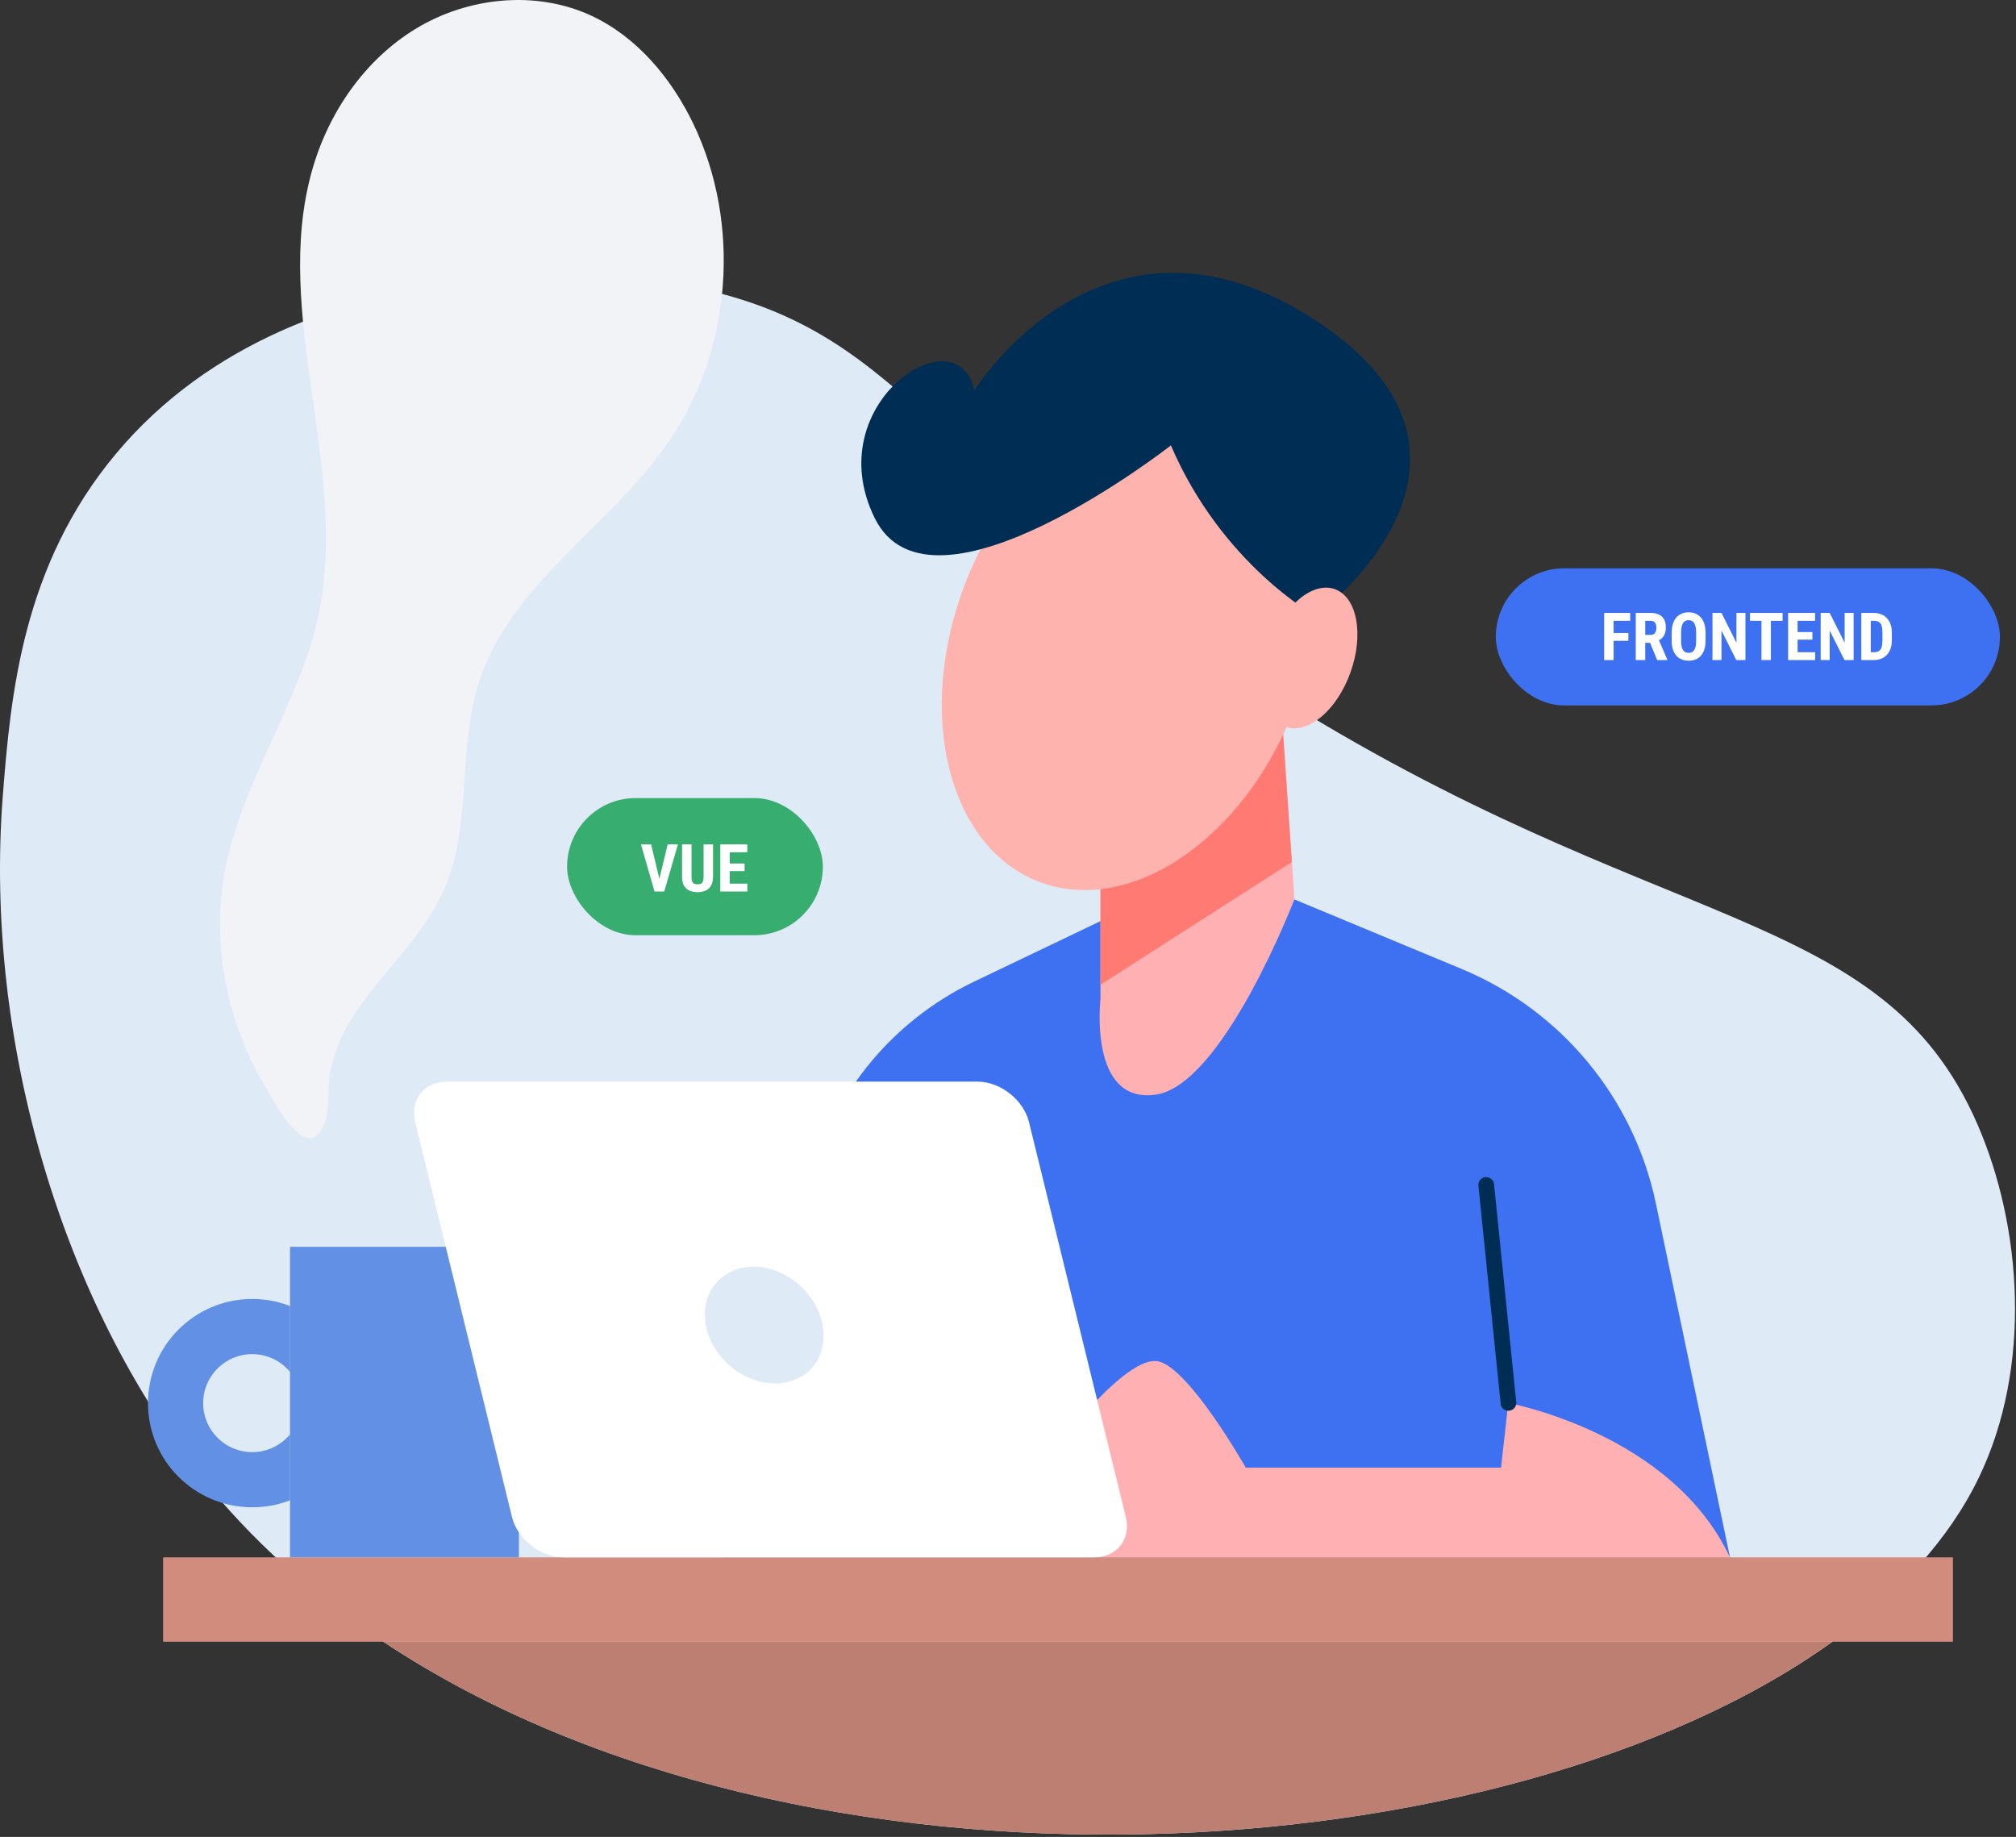 <svg width="608" height="554" viewBox="0 0 608 554" fill="none" xmlns="http://www.w3.org/2000/svg">
<rect x="0" y="0" width="608" height="554" fill="#333333" stroke="none"/>
<path d="M596.755 445.701C587.75 464.28 572.51 480.875 552.638 495.117C454.336 565.674 242.592 579.386 115.585 495.117C94.617 481.282 76.001 464.711 60.564 445.332C19.416 393.649 -4.953 314.617 0.849 239.957C3.239 209.318 6.812 170.547 34.951 136.864C91.734 69.005 196.442 84.38 201.739 85.243C275.068 97.144 276.337 140.892 382.375 208.086C500.314 282.917 567.471 272.347 596.423 339.195C609.716 369.81 612.993 412.092 596.755 445.701Z" fill="#DFEAF7"/>
<path d="M218.889 469.676L243.492 359.277C249.664 331.606 268.206 308.26 293.807 296.026L366.396 261.283L440.895 292.256C470.845 304.724 492.713 331.138 499.378 362.886L521.751 469.688H218.889V469.676Z" fill="#3D71F2"/>
<path d="M320.381 434.367C320.381 434.367 339.785 408.926 349.123 410.528C358.462 412.166 375.698 442.609 375.698 442.609H452.698L454.866 423.131C454.866 423.131 504.121 432.063 521.727 469.676H329.017L320.381 434.367Z" fill="#FFB0B3"/>
<path d="M454.903 425.46C453.708 425.46 452.673 424.56 452.574 423.328L445.872 357.601C445.737 356.295 446.673 355.137 447.979 355.002C449.285 354.903 450.443 355.802 450.579 357.108L457.281 422.835C457.416 424.141 456.48 425.299 455.174 425.435C455.038 425.46 454.964 425.46 454.903 425.46Z" fill="#002D53"/>
<path d="M331.888 250.171V301.323C331.888 301.323 328.216 332.998 348.532 330.127C368.835 327.294 390.383 271.201 390.383 271.201L387.044 221.453L331.888 250.171Z" fill="#FFB0B3"/>
<path d="M389.607 259.977L331.888 296.987V250.171L386.97 221.465L389.607 259.977Z" fill="#FF7A72"/>
<path d="M390.132 214.229C405.27 175.122 395.376 134.839 368.033 124.254C340.69 113.67 306.252 136.793 291.114 175.901C275.976 215.008 285.87 255.291 313.213 265.876C340.556 276.46 374.994 253.337 390.132 214.229Z" fill="#FFB3AE"/>
<path d="M396.814 185.774C396.814 185.774 368.577 170.3 353.127 134.326C353.127 134.326 280.871 190.875 263.795 156.231C246.757 121.587 288.965 94.236 293.844 117.78C293.844 117.78 332.762 54.726 396.814 96.676C460.841 138.662 396.814 185.774 396.814 185.774Z" fill="#002D53"/>
<path d="M407.286 202.788C403.184 214.258 394.412 221.601 387.71 219.198C381.008 216.796 378.901 205.56 383.003 194.09C387.106 182.62 395.878 175.277 402.58 177.68C409.282 180.082 411.389 191.318 407.286 202.788Z" fill="#FFB3AE"/>
<path d="M156.5 376.02H87.471V469.688H156.5V376.02Z" fill="#6190E5"/>
<path d="M61.267 423.168C61.267 431.336 67.907 437.94 76.075 437.94C80.683 437.94 84.773 435.833 87.484 432.568V452.44C83.985 453.845 80.116 454.572 76.075 454.572C58.704 454.572 44.635 440.539 44.635 423.193C44.635 405.822 58.704 391.752 76.075 391.752C80.079 391.752 83.948 392.491 87.484 393.884V413.756C84.785 410.491 80.683 408.384 76.075 408.384C67.932 408.359 61.267 414.963 61.267 423.168Z" fill="#6190E5"/>
<path d="M106.814 305.993C115.314 293.02 127.659 282.548 133.893 268.343C142.468 248.84 137.959 225.863 144.501 205.585C153.975 176.177 183.986 158.83 201.554 133.389C220.7 105.719 223.657 67.662 209.094 37.318C202.429 23.483 191.957 10.941 177.986 4.571C161.416 -2.968 141.211 -0.862 125.602 8.539C109.992 17.939 98.954 34.053 94.062 51.585C81.964 94.828 105.372 141.447 96.058 185.404C90.527 211.547 73.882 234.253 68.277 260.359C63.373 283.065 67.981 307.372 79.71 327.282C83.147 333.121 92.719 351.552 97.82 338.887C99.754 334.082 98.559 328.144 99.619 323.117C100.875 317.056 103.413 311.192 106.814 305.993Z" fill="#F1F3F6"/>
<path d="M588.982 469.676H49.193V495.117H588.982V469.676Z" fill="#D18C7E"/>
<path d="M552.637 495.117C454.336 565.674 242.592 579.386 115.585 495.117H552.637Z" fill="#BC7F72"/>
<path d="M339.526 457.442C341.165 464.181 336.853 469.676 329.929 469.676H169.966C163.03 469.676 156.032 464.169 154.393 457.442L125.22 338.431C123.581 331.692 127.893 326.197 134.817 326.197H294.768C301.704 326.197 308.701 331.704 310.34 338.431L339.526 457.442Z" fill="white"/>
<path d="M248.099 399.625C249.861 409.357 243.43 417.23 233.722 417.23C223.989 417.23 214.651 409.357 212.877 399.625C211.115 389.892 217.546 382.019 227.254 382.019C236.987 382.019 246.288 389.916 248.099 399.625Z" fill="#DFEAF7"/>
<rect x="171.022" y="240.687" width="77.14" height="41.365" rx="20.682" fill="#38AD70"/>
<path d="M198.668 265.833L201.364 254.651H204.45L200.329 268.87H198.249L198.668 265.833ZM196.364 254.651L199.049 265.833L199.489 268.87H197.399L193.307 254.651H196.364ZM212.194 254.651H215.045V264.417C215.045 265.51 214.844 266.402 214.44 267.092C214.043 267.776 213.493 268.277 212.79 268.596C212.086 268.909 211.282 269.065 210.377 269.065C209.466 269.065 208.655 268.909 207.946 268.596C207.236 268.277 206.683 267.776 206.286 267.092C205.895 266.402 205.7 265.51 205.7 264.417V254.651H208.551V264.417C208.551 265.035 208.62 265.51 208.756 265.842C208.9 266.174 209.105 266.402 209.372 266.526C209.645 266.643 209.98 266.702 210.377 266.702C210.781 266.702 211.113 266.643 211.374 266.526C211.64 266.402 211.842 266.174 211.979 265.842C212.122 265.51 212.194 265.035 212.194 264.417V254.651ZM225.387 266.506V268.87H219.206V266.506H225.387ZM220.094 254.651V268.87H217.233V254.651H220.094ZM224.557 260.413V262.708H219.206V260.413H224.557ZM225.368 254.651V257.024H219.206V254.651H225.368Z" fill="white"/>
<rect x="451.11" y="171.387" width="152.044" height="41.365" rx="20.682" fill="#3D71F2"/>
<path d="M486.645 184.851V199.07H483.784V184.851H486.645ZM491.098 190.896V193.259H485.923V190.896H491.098ZM491.645 184.851V187.224H485.923V184.851H491.645ZM493.325 184.851H497.886C498.836 184.851 499.647 185.014 500.317 185.339C500.988 185.665 501.502 186.147 501.86 186.785C502.218 187.423 502.397 188.21 502.397 189.148C502.397 189.916 502.293 190.574 502.085 191.121C501.876 191.661 501.58 192.113 501.196 192.478C500.812 192.836 500.353 193.122 499.819 193.337L498.95 193.855H495.249L495.239 191.482H497.807C498.198 191.482 498.52 191.397 498.774 191.228C499.035 191.052 499.227 190.808 499.35 190.496C499.481 190.177 499.546 189.805 499.546 189.382C499.546 188.933 499.487 188.549 499.37 188.23C499.259 187.904 499.08 187.657 498.833 187.488C498.592 187.312 498.276 187.224 497.886 187.224H496.186V199.07H493.325V184.851ZM499.78 199.07L497.173 192.732L500.171 192.722L502.837 198.933V199.07H499.78ZM514.38 190.857V193.23C514.38 194.233 514.256 195.111 514.009 195.867C513.768 196.615 513.423 197.244 512.973 197.751C512.531 198.253 511.994 198.63 511.362 198.884C510.737 199.138 510.044 199.265 509.282 199.265C508.52 199.265 507.824 199.138 507.192 198.884C506.567 198.63 506.027 198.253 505.571 197.751C505.122 197.244 504.774 196.615 504.526 195.867C504.279 195.111 504.155 194.233 504.155 193.23V190.857C504.155 189.828 504.276 188.93 504.516 188.162C504.757 187.387 505.106 186.742 505.561 186.228C506.017 185.707 506.557 185.317 507.182 185.056C507.807 184.789 508.501 184.656 509.263 184.656C510.024 184.656 510.718 184.789 511.343 185.056C511.968 185.317 512.508 185.707 512.964 186.228C513.419 186.742 513.768 187.387 514.009 188.162C514.256 188.93 514.38 189.828 514.38 190.857ZM511.538 193.23V190.837C511.538 190.16 511.489 189.584 511.391 189.109C511.294 188.627 511.147 188.233 510.952 187.927C510.757 187.621 510.519 187.397 510.239 187.253C509.959 187.11 509.634 187.039 509.263 187.039C508.891 187.039 508.563 187.11 508.276 187.253C507.996 187.397 507.759 187.621 507.563 187.927C507.375 188.233 507.231 188.627 507.134 189.109C507.042 189.584 506.997 190.16 506.997 190.837V193.23C506.997 193.881 507.046 194.438 507.143 194.9C507.241 195.362 507.388 195.74 507.583 196.033C507.778 196.326 508.016 196.544 508.296 196.687C508.582 196.824 508.911 196.892 509.282 196.892C509.647 196.892 509.969 196.824 510.249 196.687C510.535 196.544 510.773 196.326 510.962 196.033C511.151 195.74 511.294 195.362 511.391 194.9C511.489 194.438 511.538 193.881 511.538 193.23ZM526.401 184.851V199.07H523.638L519.175 190.173V199.07H516.46V184.851H519.184L523.686 193.845V184.851H526.401ZM534.077 184.851V199.07H531.235V184.851H534.077ZM537.612 184.851V187.224H527.768V184.851H537.612ZM547.427 196.706V199.07H541.245V196.706H547.427ZM542.134 184.851V199.07H539.272V184.851H542.134ZM546.597 190.613V192.908H541.245V190.613H546.597ZM547.407 184.851V187.224H541.245V184.851H547.407ZM559.038 184.851V199.07H556.274L551.811 190.173V199.07H549.097V184.851H551.821L556.323 193.845V184.851H559.038ZM565.054 199.07H562.544L562.563 196.706H565.054C565.744 196.706 566.281 196.583 566.665 196.335C567.049 196.088 567.319 195.697 567.475 195.164C567.638 194.63 567.72 193.93 567.72 193.064V190.847C567.72 190.19 567.677 189.633 567.593 189.177C567.508 188.715 567.365 188.344 567.163 188.064C566.961 187.777 566.691 187.566 566.352 187.429C566.014 187.292 565.594 187.224 565.093 187.224H562.495V184.851H565.093C565.913 184.851 566.658 184.984 567.329 185.251C568 185.518 568.576 185.909 569.057 186.423C569.539 186.931 569.91 187.559 570.171 188.308C570.431 189.057 570.561 189.91 570.561 190.867V193.064C570.561 194.027 570.431 194.88 570.171 195.622C569.91 196.365 569.539 196.993 569.057 197.507C568.582 198.015 568.006 198.402 567.329 198.669C566.652 198.936 565.893 199.07 565.054 199.07ZM564.204 184.851V199.07H561.343V184.851H564.204Z" fill="white"/>
</svg>

